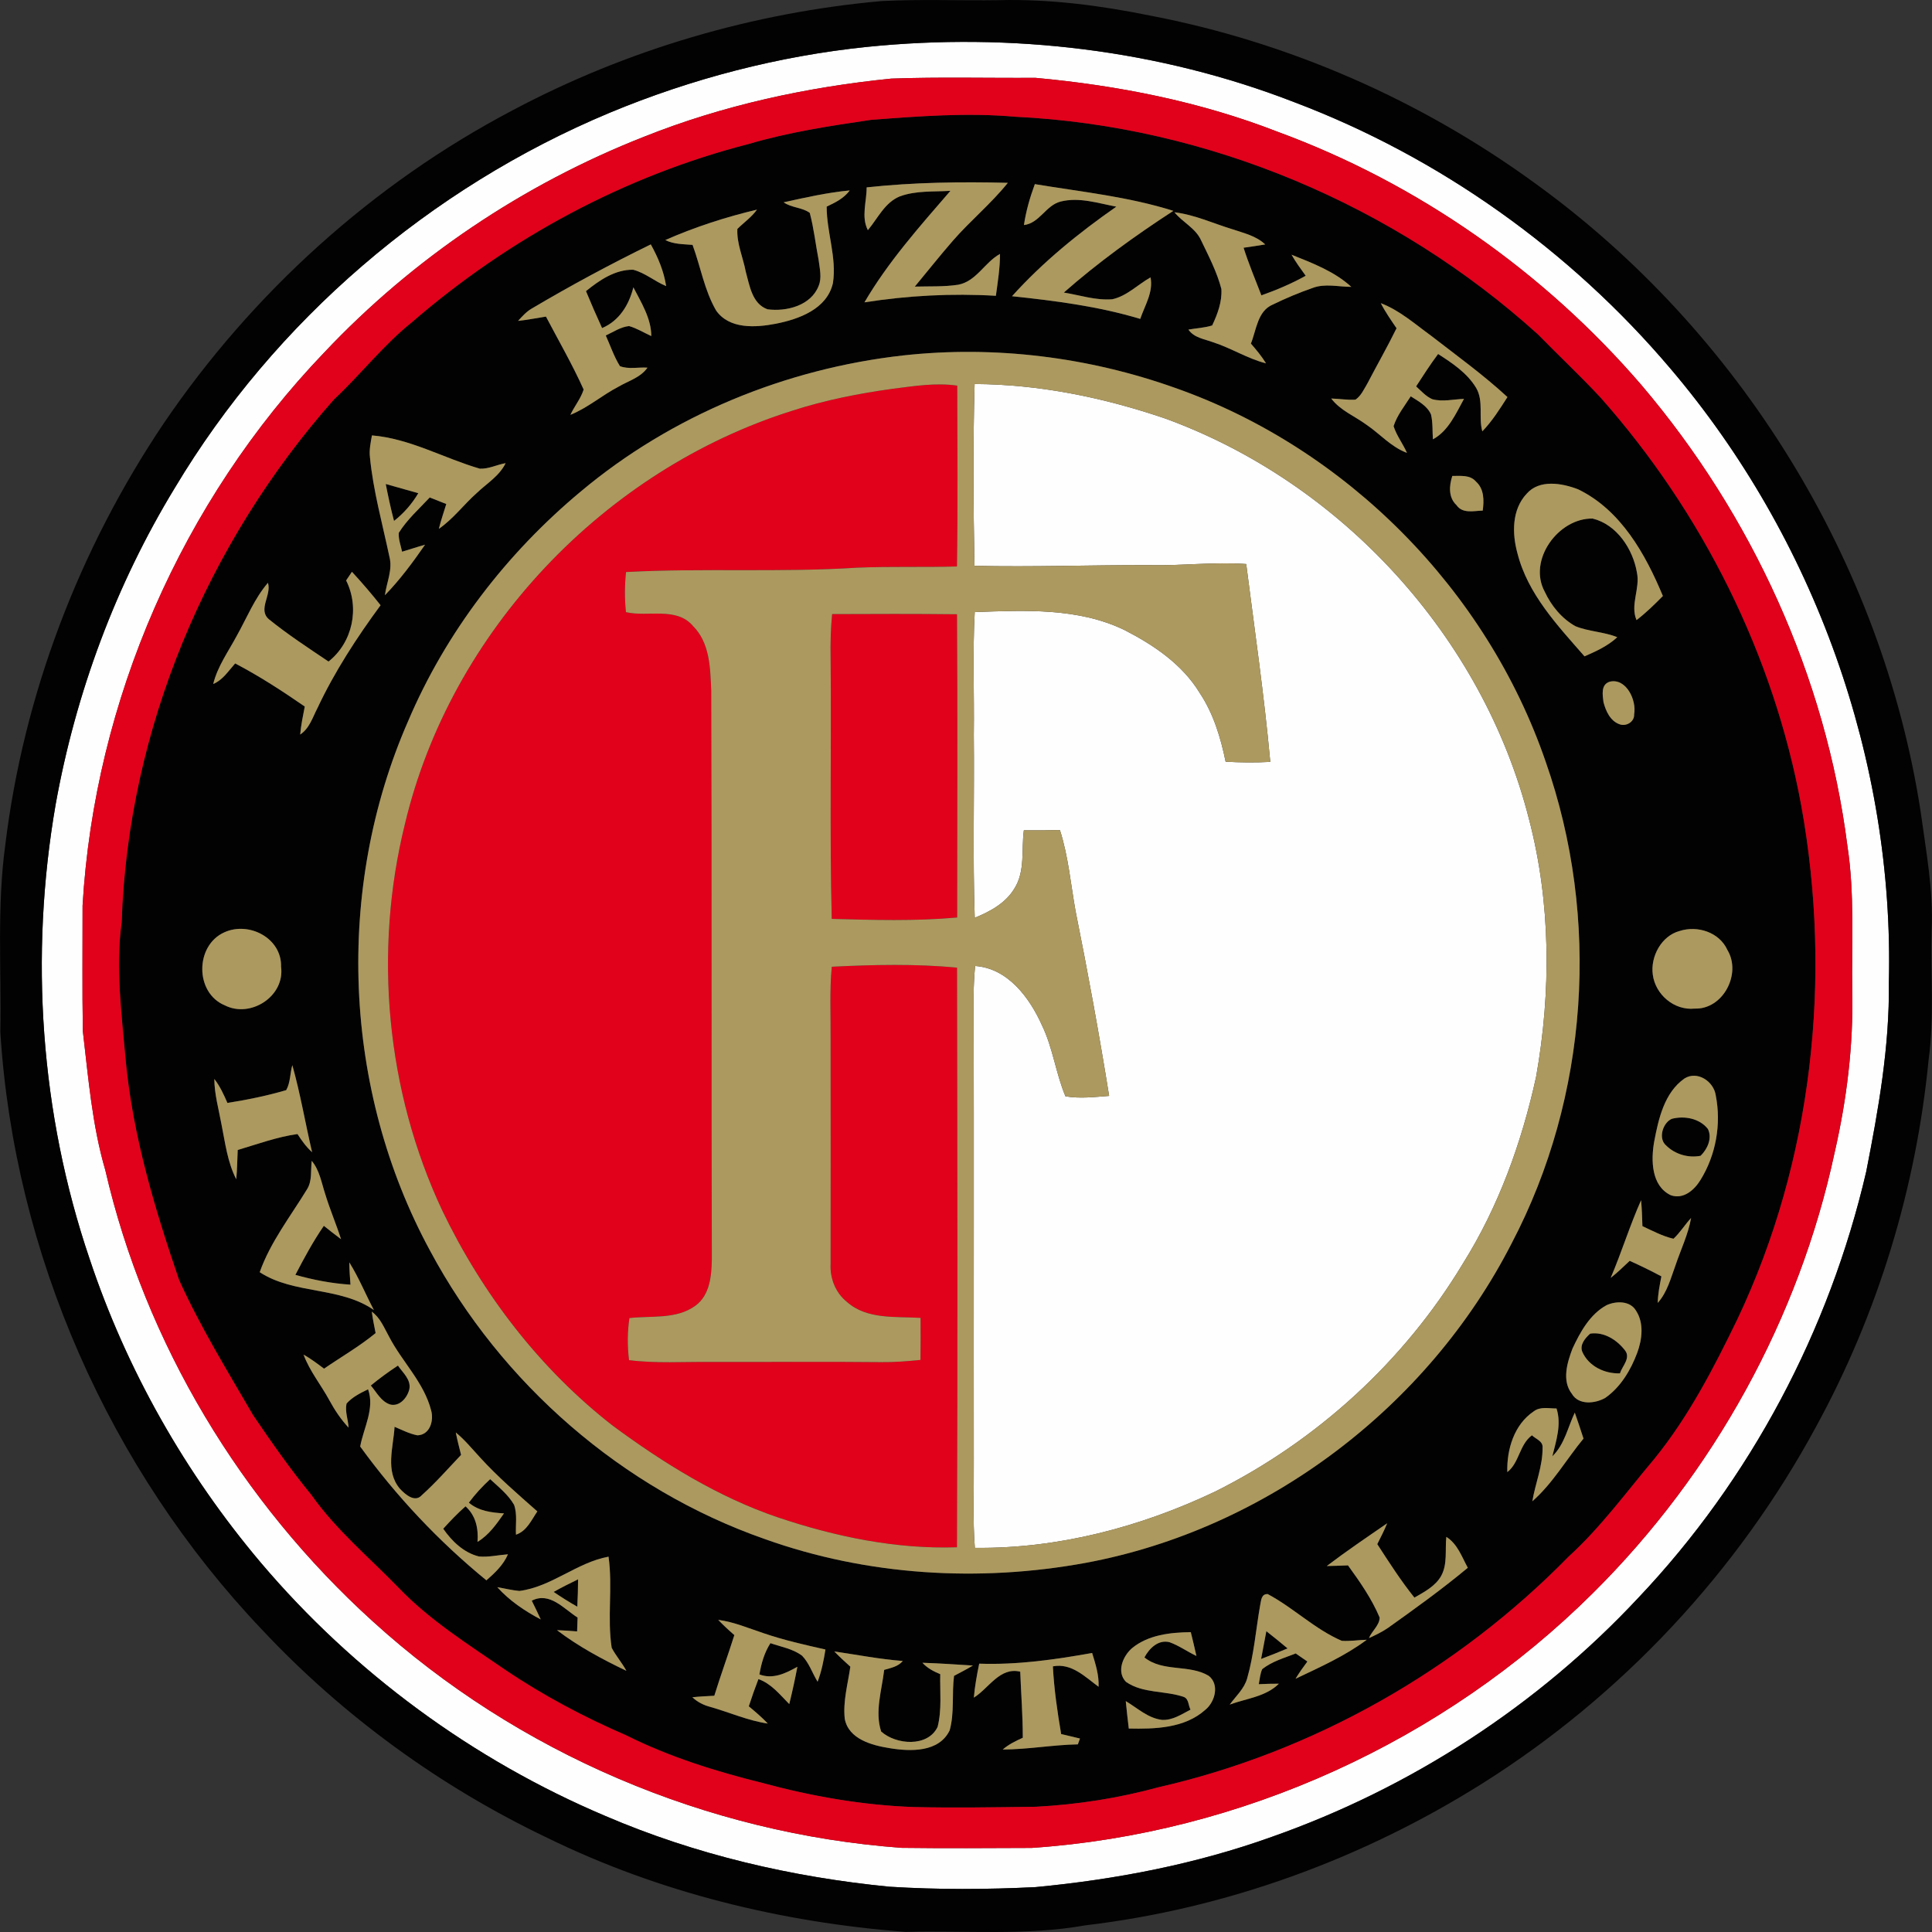 <?xml version="1.0" encoding="utf-8"?>
<!-- Generator: Adobe Illustrator 16.0.3, SVG Export Plug-In . SVG Version: 6.00 Build 0)  -->
<!DOCTYPE svg PUBLIC "-//W3C//DTD SVG 1.1//EN" "http://www.w3.org/Graphics/SVG/1.1/DTD/svg11.dtd">
<svg version="1.1" id="Layer_1" xmlns="http://www.w3.org/2000/svg" xmlns:xlink="http://www.w3.org/1999/xlink" x="0px" y="0px"
	 width="512px" height="512px" viewBox="0 0 512 512" enable-background="new 0 0 512 512" xml:space="preserve">
<rect x="0" y="0" width="512" height="512" fill="#333333" stroke="none"/>
<g>
	<g>
		<path fill="#FEFEFE" d="M229.768,12.426c38.214-3.891,77.388,0.733,113.264,14.667c38.484,14.57,73.078,39.217,99.664,70.599
			c38.139,44.874,59.359,103.877,57.871,162.805c0.205,16.876-2.77,33.526-6.002,50.015c-9.764,42.051-30.66,81.558-60.382,112.918
			c-26.629,28.537-60.296,50.393-97.099,63.346c-20.163,7.242-41.372,11.316-62.667,13.331c-12.889,0.636-25.833,0.701-38.721-0.107
			c-25.811-2.532-51.362-8.481-75.233-18.73c-35.121-14.85-66.665-38.031-91.322-67.117c-20.013-23.677-35.606-51.136-45.403-80.557
			c-13.083-38.527-15.928-80.341-8.998-120.376c5.324-29.582,15.938-58.227,31.586-83.919
			c26.489-44.325,67.635-79.521,115.236-99.416C183.287,20.843,206.338,14.839,229.768,12.426z M236.19,20.831
			c-22.373,2.253-44.573,7.048-65.491,15.4c-31.996,12.565-61.223,32.19-84.802,57.214c-37.654,39.303-60.824,92.206-64.014,146.553
			c0.021,11.089-0.119,22.189,0.075,33.29c1.465,12.35,2.446,24.862,5.96,36.846c10.593,45.888,36.059,88.025,70.911,119.579
			c38.311,34.83,88.488,56.222,140.108,59.983c11.488,0.151,22.977,0.065,34.454,0.022c55.533-3.762,109.298-28.311,148.752-67.539
			c31.942-31.694,54.606-72.7,64.046-116.723c3.211-14.021,5-28.408,4.677-42.806c-0.193-12.846,0.668-25.778-1.293-38.527
			c-5.722-44.864-25.304-87.637-54.53-122.025c-25.833-30.046-59.304-53.54-96.527-67.204
			c-20.509-7.985-42.289-12.264-64.144-14.268C261.645,20.713,248.907,20.368,236.19,20.831z"/>
	</g>
	<path fill="#FEFEFE" d="M258.283,101.765c17.221,0.086,34.292,3.61,50.554,9.161c46.717,17.038,84.091,57.839,96.354,106.108
		c5.82,22.243,5.906,45.769,1.897,68.325c-3.804,17.383-9.937,34.41-19.419,49.53c-15.551,25.843-38.732,46.987-65.707,60.426
		c-19.808,9.408-41.609,15.141-63.615,14.883c-0.582-7.5-0.216-15.023-0.281-22.534c-0.042-41.308,0.054-82.625-0.042-123.944
		c0.01-2.586,0.162-5.162,0.388-7.727c8.686,0.604,14.452,8.417,17.728,15.734c2.899,5.992,3.665,12.739,6.218,18.806
		c3.826,0.668,7.738,0.172,11.575-0.108c-2.641-16.413-5.637-32.772-8.913-49.066c-1.272-7.145-1.908-14.441-4.127-21.381
		c-3.19,0.076-6.38,0.108-9.56,0.076c-0.689,5.141,0.41,10.819-2.51,15.421c-2.328,3.879-6.445,6.1-10.507,7.749
		c-0.55-16.144-0.076-32.309-0.249-48.463c0.151-10.852-0.345-21.715,0.249-32.557c13.309-0.464,27.351-1.196,39.69,4.763
		c7.716,3.955,15.313,9.074,19.905,16.629c3.664,5.475,5.583,11.876,6.897,18.266c3.934,0.216,7.889,0.27,11.833,0.043
		c-1.605-17.534-4.149-34.97-6.38-52.429c-8.535-0.604-17.06,0.485-25.605,0.291c-15.465-0.054-30.94,0.539-46.405,0.183
		C257.938,133.891,257.83,117.812,258.283,101.765z"/>
</g>
<g>
	<g>
		<path fill="#030203" d="M233.755,0.27c10.335-0.517,20.691-0.075,31.037-0.226c13.428-0.345,26.823,1.412,39.949,4.074
			c36.717,7.026,71.785,22.405,101.992,44.4c54.207,39.152,92.001,100.321,102.239,166.437c1.422,10.464,3.427,20.928,2.942,31.533
			c-0.313,11.445,0.744,22.965-0.808,34.334c-3.298,33.947-13.417,67.226-29.776,97.164c-20.735,38.419-51.514,71.385-88.478,94.642
			c-31.781,20.001-67.916,33.203-105.257,37.611c-15.724,2.813-31.716,1.304-47.59,1.735c-32.815-2.511-65.394-10.432-95.03-24.959
			c-28.235-13.471-53.991-32.179-75.405-54.994C28.964,389.375,3.757,332.258,0.083,273.471c0.301-16.521-0.927-33.117,1.314-49.541
			c4.86-39.841,19.56-78.336,41.922-111.636C66.833,77.657,98.787,48.7,135.87,29.216C166.131,13.137,199.636,3.309,233.755,0.27z
			 M229.768,12.426c-23.429,2.414-46.48,8.417-68.207,17.458C113.96,49.778,72.814,84.975,46.325,129.299
			c-15.648,25.692-26.263,54.337-31.586,83.919c-6.93,40.036-4.084,81.85,8.998,120.376c9.796,29.42,25.39,56.88,45.403,80.557
			c24.657,29.086,56.201,52.267,91.322,67.117c23.871,10.249,49.422,16.198,75.233,18.73c12.889,0.809,25.832,0.744,38.721,0.107
			c21.294-2.015,42.503-6.089,62.667-13.331c36.803-12.954,70.47-34.809,97.099-63.346c29.722-31.36,50.618-70.868,60.382-112.918
			c3.233-16.489,6.208-33.139,6.002-50.015c1.488-58.928-19.732-117.931-57.871-162.805c-26.586-31.382-61.18-56.029-99.664-70.599
			C307.155,13.158,267.982,8.535,229.768,12.426z"/>
	</g>
	<g>
		<path fill="#030203" d="M230.802,31.77c12.728-0.98,25.542-1.961,38.301-0.829c50.985,2.446,100.666,23.482,138.471,57.666
			c5.496,5.615,11.24,11.003,16.596,16.747c26.974,30.423,45.855,68.13,53.194,108.167c8.244,45.597,3.017,93.963-16.876,135.981
			c-6.283,12.965-12.943,25.897-22.071,37.126c-7.393,8.783-14.182,18.126-22.707,25.886
			c-29.463,30.089-67.571,51.75-108.673,61.125c-10.615,2.899-21.532,4.602-32.524,5.173c-10.788,0.129-21.575,0.334-32.352,0.075
			c-13.611-0.485-27.082-2.856-40.208-6.412c-12.329-3.061-24.549-6.876-35.941-12.566c-11.251-4.871-22.135-10.625-32.287-17.501
			c-9.742-6.692-19.883-13.061-28.116-21.65c-7.824-8.072-16.575-15.335-23.095-24.582c-5.529-6.746-10.54-13.891-15.432-21.111
			c-6.844-11.779-14-23.408-19.625-35.844c-6.478-18.935-12.286-38.29-14.161-58.302c-1.066-12.146-2.694-24.398-1.056-36.577
			c1.682-50.898,22.61-100.536,56.298-138.524c7.069-6.585,12.996-14.323,20.551-20.369c25.67-22.243,56.395-38.84,89.35-47.299
			C209,35.035,219.917,33.365,230.802,31.77z M229.67,49.659c0.022,3.761-1.498,7.792,0.323,11.337
			c2.641-3.136,4.483-7.35,8.503-8.966c4.268-1.552,8.913-1.186,13.374-1.455c-8.125,9.408-16.477,18.773-22.782,29.55
			c11.509-1.81,23.192-2.425,34.831-1.735c0.496-3.686,1.099-7.361,1.089-11.089c-4.074,2.22-6.24,7.242-11.068,8.158
			c-3.815,0.582-7.673,0.388-11.51,0.496c3.352-4.03,6.606-8.146,10.044-12.102c4.645-5.345,10.173-9.871,14.613-15.399
			C254.608,48.14,242.096,48.312,229.67,49.659z M271.355,59.639c4.127-0.485,5.766-5.184,9.677-6.218
			c4.936-1.261,9.958,0.431,14.808,1.347c-9.958,6.94-19.506,14.688-27.642,23.73c11.444,1.207,22.922,2.683,33.979,6.013
			c1.207-3.567,3.502-7.081,2.727-11.003c-3.384,1.896-6.24,4.946-10.131,5.798c-4.354,0.356-8.588-1.089-12.846-1.778
			c9.085-7.986,18.892-15.066,29.022-21.651c-11.919-3.761-24.42-5.043-36.706-7.081C272.95,52.31,271.905,55.92,271.355,59.639z
			 M207.675,53.614c2.081,1.466,4.903,1.325,6.919,2.792c1.099,4.116,1.552,8.374,2.36,12.555c0.27,2.23,0.895,4.623,0,6.789
			c-2.015,5.227-8.502,6.887-13.546,6.218c-4.117-1.455-4.753-6.326-5.776-9.969c-0.701-3.771-2.436-7.468-2.22-11.326
			c1.725-1.725,3.772-3.115,5.194-5.119c-8.287,1.972-16.488,4.623-24.291,8.061c2.242,1.131,4.774,1.078,7.221,1.282
			c2.134,5.776,3.136,12.038,6.25,17.404c3.502,4.979,10.464,4.516,15.755,3.502c6.175-1.207,13.633-3.89,15.196-10.787
			c1.045-6.8-1.671-13.46-1.66-20.261c2.263-1.066,4.59-2.209,6.11-4.289C219.282,51.017,213.462,52.343,207.675,53.614z
			 M311.25,56.254c2.134,2.651,5.561,4.171,7.026,7.382c2.016,4.203,4.225,8.395,5.399,12.932c0.227,3.352-1.013,6.681-2.436,9.678
			c-2.048,0.646-4.203,0.722-6.293,1.099c1.498,2.188,4.246,2.5,6.552,3.362c4.795,1.541,9.106,4.333,14.01,5.582
			c-1.153-1.886-2.565-3.578-4.009-5.237c1.455-3.589,1.746-8.611,5.766-10.324c3.427-1.67,6.962-3.158,10.561-4.408
			c3.309-1.271,6.865-0.302,10.281-0.302c-4.429-4.073-10.303-6.304-15.831-8.514c1.11,1.951,2.436,3.761,3.75,5.572
			c-3.75,2.09-7.706,3.771-11.747,5.194c-1.616-4.192-3.351-8.341-4.72-12.619c1.907-0.281,3.825-0.539,5.733-0.873
			c-2.381-2.274-5.679-3.007-8.708-4.031C321.488,59.197,316.585,56.901,311.25,56.254z M140.913,81.774
			c-1.422,0.83-2.532,2.069-3.621,3.265c2.479-0.258,4.925-0.765,7.393-1.142c3.374,6.412,7.016,12.728,9.99,19.333
			c-0.765,2.425-2.446,4.408-3.513,6.703c4.602-1.854,8.363-5.172,12.728-7.447c2.64-1.552,5.862-2.425,7.694-5.054
			c-2.414-0.173-4.979,0.496-7.295-0.399c-1.574-2.543-2.533-5.41-3.751-8.126c2.005-0.926,3.923-2.263,6.165-2.5
			c2.08,0.593,3.934,1.757,5.895,2.651c0-4.667-2.672-8.88-4.742-12.911c-1.174,4.655-3.729,8.859-8.298,10.798
			c-1.487-3.244-2.91-6.509-4.268-9.796c3.567-2.888,7.716-5.744,12.501-5.669c3.179,0.819,5.722,3.093,8.74,4.333
			c-0.593-3.922-2.145-7.598-4.063-11.046C161.734,70.017,151.205,75.685,140.913,81.774z M365.932,80.351
			c1.196,2.339,2.705,4.483,4.17,6.639c-2.436,4.968-5.194,9.774-7.749,14.678c-0.894,1.498-1.649,3.233-3.136,4.246
			c-2.145,0.14-4.289-0.248-6.423-0.302c2.392,3.169,6.196,4.645,9.332,6.941c3.61,2.446,6.552,5.927,10.734,7.458
			c-1.067-2.415-2.737-4.537-3.545-7.07c0.938-2.92,2.92-5.345,4.548-7.91c2.015,1.293,4.343,2.489,5.367,4.795
			c0.517,2.155,0.355,4.397,0.507,6.596c4.073-2.167,6.099-6.822,8.233-10.712c-2.791,0.097-5.647,0.83-8.395,0.086
			c-1.702-0.744-2.942-2.188-4.289-3.395c1.886-2.899,3.75-5.819,5.83-8.589c3.783,2.436,7.727,5.054,10.087,8.999
			c2.048,3.513,0.572,7.727,1.628,11.499c2.619-2.705,4.634-5.917,6.66-9.085c-6.38-5.884-13.429-10.97-20.282-16.284
			C374.941,85.848,370.921,82.248,365.932,80.351z M239.413,94.189c-31.156,3.47-61.417,15.874-85.493,36.059
			c-19.667,16.38-35.736,37.277-45.769,60.878c-19.452,44.443-17.318,97.702,5.841,140.356
			c18.838,35.165,50.953,63.195,88.672,76.375c27.114,9.709,56.804,11.499,85.061,6.315c47.979-8.913,90.708-41.308,112.887-84.695
			c20.412-38.882,23.547-86.203,9.021-127.586c-15.615-45.521-52.785-83.121-98.198-99.093
			C288.479,94.62,263.661,91.527,239.413,94.189z M98.571,115.387c-0.345,1.908-0.765,3.858-0.528,5.809
			c0.873,8.912,3.298,17.544,5.141,26.273c0.948,3.481-0.733,6.854-1.175,10.27c3.977-4.084,7.393-8.708,10.637-13.385
			c-2.048,0.571-4.052,1.261-6.089,1.854c-0.345-1.649-1.002-3.298-0.873-5c2.209-3.535,5.378-6.348,8.202-9.376
			c1.454,0.582,2.92,1.153,4.386,1.735c-0.679,2.188-1.422,4.364-1.972,6.584c3.815-2.641,6.595-6.423,10.033-9.484
			c2.651-2.543,6.002-4.504,7.662-7.92c-2.295,0.388-4.494,1.573-6.843,1.454C117.592,121.422,108.637,116.217,98.571,115.387z
			 M384.878,126.131c-0.852,2.619-1.067,5.701,1.131,7.76c1.595,2.306,4.581,1.477,6.93,1.422c0.366-2.662,0.398-5.744-1.789-7.684
			C389.576,125.765,387.033,126.164,384.878,126.131z M404.567,130.862c-3.934,4.192-3.869,10.54-2.425,15.766
			c2.737,10.82,10.636,19.14,17.771,27.309c3.082-1.347,6.197-2.749,8.676-5.076c-3.567-1.444-7.533-1.466-11.089-2.91
			c-3.61-2.026-6.38-5.388-8.115-9.117c-4.58-8.396,3.621-19.593,12.685-19.41c6.401,1.563,10.68,8.094,11.736,14.312
			c0.895,4.235-1.843,8.503-0.108,12.598c2.5-1.929,4.774-4.138,6.983-6.391c-4.634-11.143-11.154-22.792-22.459-28.267
			C413.954,128.028,407.95,126.961,404.567,130.862z M91.728,153.828c3.653,7.263,1.735,16.423-4.667,21.489
			c-5.345-3.6-10.777-7.145-15.788-11.197c-3.028-2.575,0.765-6.412-0.269-9.667c-3.557,4.138-5.583,9.279-8.234,13.999
			c-2.23,4.192-5.119,8.126-6.261,12.803c2.554-1.056,4.041-3.47,5.809-5.442c6.412,3.352,12.501,7.317,18.45,11.423
			c-0.485,2.468-0.992,4.925-1.218,7.425c2.468-1.627,3.298-4.559,4.591-7.038c4.547-9.666,10.399-18.644,16.714-27.233
			c-2.414-3.06-4.958-6.002-7.587-8.858C92.751,152.297,92.245,153.063,91.728,153.828z M426.659,180.64
			c-2.468,0.711-1.961,3.492-1.714,5.453c0.615,2.328,1.778,4.957,4.225,5.83c1.757,0.689,4.009-0.614,3.891-2.619
			C433.761,185.587,430.992,179.681,426.659,180.64z M59.451,247.079c-7.78,3.481-7.834,16.036,0.108,19.334
			c6.854,3.502,15.993-2.404,14.926-10.228C74.69,248.598,65.971,244.104,59.451,247.079z M445.077,246.734
			c-4.807,1.304-7.716,6.779-7.07,11.542c0.679,5.302,5.68,9.559,11.079,9.009c7.565,0.28,12.491-9.257,8.697-15.529
			C455.648,247.036,449.829,245.182,445.077,246.734z M75.843,288.903c-5.098,1.488-10.324,2.565-15.572,3.384
			c-0.97-2.22-1.972-4.429-3.47-6.348c0.032,4.009,1.131,7.878,1.854,11.801c1.013,4.989,1.595,10.173,3.955,14.775
			c0.248-2.586,0.27-5.173,0.388-7.76c5.237-1.552,10.399-3.459,15.842-4.224c1.121,1.724,2.317,3.427,3.869,4.806
			c-1.799-7.673-3.104-15.475-5.237-23.062C76.845,284.453,76.985,286.899,75.843,288.903z M446.391,285.821
			c-5.324,3.74-6.864,10.669-8.007,16.693c-0.873,4.903-0.808,11.769,4.408,14.236c3.341,1.164,6.218-1.38,7.846-4.031
			c4.105-6.606,5.561-14.829,4.052-22.448C454.172,286.586,449.786,283.655,446.391,285.821z M82.611,307.634
			c-0.313,2.5,0.172,5.259-1.229,7.511c-4.386,7.199-9.71,13.978-12.555,21.996c9.084,5.938,21.273,3.761,30.261,10.033
			c-2.22-4.192-3.999-8.611-6.52-12.631c0.021,1.972,0.162,3.934,0.313,5.906c-4.958-0.313-9.839-1.261-14.603-2.597
			c2.317-4.451,4.699-8.87,7.544-12.997c1.509,1.185,3.007,2.403,4.559,3.545c-1.293-4.042-2.985-7.953-4.214-12.027
			C85.186,313.389,84.69,310.123,82.611,307.634z M426.853,338.649c1.778-1.379,3.384-2.975,5.033-4.515
			c2.845,1.271,5.647,2.651,8.406,4.117c-0.453,2.317-0.927,4.645-0.97,7.026c2.522-2.813,3.448-6.542,4.72-10
			c1.401-4.161,3.352-8.159,4.117-12.501c-1.638,1.768-2.899,3.858-4.667,5.507c-2.909-0.668-5.55-2.101-8.233-3.341
			c-0.076-2.295-0.141-4.591-0.356-6.864C431.907,324.791,429.752,331.871,426.853,338.649z M425.732,345.902
			c-4.397,2.414-6.961,7.102-9.009,11.499c-1.412,3.718-2.855,8.514-0.151,11.984c1.779,3.061,6.197,2.598,8.859,1.056
			c4.073-2.855,6.746-7.371,8.46-11.962c1.293-3.535,1.832-7.878-0.356-11.176C431.95,344.651,428.211,344.759,425.732,345.902z
			 M98.528,347.604c0.258,1.896,0.635,3.793,1.013,5.68c-4.278,3.524-9.106,6.293-13.665,9.43c-1.756-1.315-3.524-2.651-5.432-3.729
			c1.627,4.397,4.655,8.05,6.865,12.146c1.412,2.586,3.05,5.043,5.064,7.199c-0.107-2.112-0.991-4.257-0.539-6.358
			c1.531-1.756,3.665-2.791,5.712-3.793c1.811,5.13-1.175,10.163-2.091,15.164c9.57,13.19,20.832,25.153,33.451,35.466
			c2.252-1.983,4.504-4.084,5.701-6.897c-2.554,0.183-5.108,0.808-7.685,0.571c-4.008-0.991-7.177-4.03-9.461-7.35
			c1.875-2.069,3.804-4.095,5.905-5.938c2.737,2.446,3.449,5.895,3.18,9.418c3.017-1.8,5.043-4.72,7.015-7.543
			c-3.297-0.205-6.703-0.604-9.311-2.846c1.67-2.263,3.589-4.321,5.647-6.229c2.264,2.102,4.774,4.084,6.337,6.8
			c0.905,2.533,0.355,5.28,0.507,7.91c2.866-0.959,4.073-3.847,5.658-6.164c-5.206-4.613-10.507-9.15-15.185-14.301
			c-2.09-2.264-4.041-4.667-6.423-6.617c0.389,1.994,0.906,3.955,1.401,5.938c-3.427,3.61-6.725,7.382-10.442,10.713
			c-1.822,2.026-4.43-0.291-5.777-1.746c-3.955-4.678-1.725-10.981-1.412-16.413c1.983,0.84,3.923,1.843,6.057,2.263
			c3.341-0.119,4.397-3.901,3.632-6.628c-1.908-7.393-7.652-12.824-11.101-19.441C101.825,351.937,100.813,349.253,98.528,347.604z
			 M406.453,374.029c-5.184,3.47-7.177,10.098-6.994,16.089c3.201-2.479,3.158-7.252,6.52-9.752c0.981,0.97,2.975,1.552,2.813,3.254
			c0.075,4.893-1.919,9.473-2.706,14.236c5.41-4.741,9.01-11.1,13.558-16.618c-0.754-2.306-1.499-4.602-2.307-6.875
			c-1.875,3.922-2.694,8.417-5.949,11.563c1.013-4.149,2.468-8.395,1.11-12.663C410.473,373.275,408.198,372.682,406.453,374.029z
			 M351.61,415.013c1.864-0.021,3.739-0.108,5.625-0.172c3.158,4.364,6.294,8.836,8.385,13.815c0.01,2.026-2.069,3.589-2.834,5.453
			c1.735-0.787,3.448-1.606,5.022-2.684c7.199-5.119,14.376-10.292,21.177-15.95c-1.596-2.91-2.727-6.336-5.69-8.179
			c-0.366,3.405,0.355,7.112-1.326,10.259c-1.53,2.791-4.483,4.3-7.134,5.83c-3.599-4.494-6.714-9.354-9.839-14.171
			c0.917-1.821,1.854-3.642,2.619-5.528C362.235,407.394,356.815,411.058,351.61,415.013z M137.647,421.619
			c-1.982-0.172-3.901-0.679-5.852-0.991c3.223,3.578,7.274,6.305,11.51,8.535c-0.743-1.681-1.584-3.319-2.381-4.968
			c4.763-2.425,8.449,2.134,12.146,4.473c-0.043,1.218-0.086,2.446-0.129,3.675c-1.778-0.14-3.556-0.28-5.335-0.334
			c5.647,4.311,11.995,7.716,18.396,10.777c-1.154-2.134-2.781-3.966-3.901-6.11c-1.218-7.986,0.302-16.144-0.83-24.14
			C152.865,414.065,146.183,420.531,137.647,421.619z M333.946,425.456c-1.131,6.455-1.627,13.051-3.448,19.376
			c-0.776,2.727-2.985,4.667-4.602,6.897c4.386-1.627,9.591-2.08,13.018-5.529c-1.778-0.021-3.556,0.054-5.324,0.129
			c0.259-1.336,0.345-2.716,0.895-3.966c2.576-2.09,5.862-2.974,8.891-4.181c1.024,0.701,2.059,1.412,3.093,2.134
			c-1.099,1.477-2.177,2.985-3.136,4.57c6.456-3.072,13.126-6.035,18.881-10.335c-2.22,0.054-4.429,0.442-6.638,0.281
			c-7.146-3.082-12.792-8.751-19.614-12.383C334.194,422.385,334.237,424.185,333.946,425.456z M190.335,429.282
			c1.347,1.412,2.791,2.748,4.278,4.03c-1.703,5.389-3.642,10.69-5.313,16.079c-1.94,0.108-3.88,0.194-5.809,0.399
			c1.325,1.261,2.963,2.09,4.742,2.554c5.087,1.444,9.979,3.642,15.249,4.418c-1.574-1.649-3.298-3.125-5.043-4.57
			c0.787-2.425,1.638-4.838,2.554-7.22c3.449,1.239,5.68,4.116,8.169,6.627c0.808-3.276,1.53-6.574,2.155-9.882
			c-3.114,1.735-6.455,3.384-10.065,2.026c0.496-2.91,1.314-5.787,2.92-8.287c2.834,0.98,5.959,1.487,8.396,3.33
			c1.875,1.94,2.705,4.613,4.106,6.887c1.056-2.749,1.616-5.647,2.08-8.535c-5.496-1.24-11.003-2.479-16.337-4.3
			C198.429,431.523,194.527,429.831,190.335,429.282z M299.935,436.836c-2.392,2.124-4.095,6.24-1.541,8.87
			c4.504,3.146,10.399,2.263,15.411,4.031c1.25,0.56,1.11,2.263,1.692,3.341c-2.371,1.228-4.795,2.888-7.587,2.705
			c-3.708-0.453-6.499-3.146-9.57-4.968c0.227,2.425,0.518,4.838,0.798,7.263c6.962,0.151,14.829-0.054,20.303-4.979
			c2.565-2.08,3.805-6.735,0.862-8.999c-5.216-3.104-12.124-0.917-17.016-4.861c1.271-2.403,3.675-4.795,6.649-4.041
			c2.521,0.905,4.709,2.5,7.123,3.643c-0.452-2.112-0.98-4.203-1.487-6.304C310.151,432.612,304.267,433.237,299.935,436.836z
			 M221.103,437.655c1.358,1.401,2.802,2.716,4.246,4.03c-0.646,4.57-1.994,9.182-1.477,13.827c1.014,5.378,7.189,7.016,11.844,7.76
			c5.496,0.916,13.126,1.185,15.96-4.721c1.293-4.677,0.539-9.645,1.153-14.43c1.681-0.884,3.373-1.768,5.011-2.737
			c-4.461-0.281-8.923-0.593-13.385-0.733c1.272,1.412,2.975,2.295,4.72,3.018c-0.107,4.645,0.463,9.44-0.701,13.977
			c-2.608,5.453-11.046,4.753-14.958,1.218c-1.735-5.259,0.183-10.981,0.798-16.327c1.767-0.528,3.696-0.862,4.936-2.36
			C233.151,439.713,227.148,438.528,221.103,437.655z M259.5,440.889c-0.614,2.974-1.153,5.959-1.422,8.999
			c3.977-2.458,6.875-8.19,12.296-6.876c0.226,5.841,0.679,11.671,0.679,17.512c-1.875,0.841-3.75,1.757-5.313,3.115
			c6.66-0.021,13.245-1.239,19.905-1.369c0.14-0.377,0.42-1.153,0.561-1.542c-1.671-0.376-3.341-0.775-4.99-1.185
			c-1.002-5.938-1.886-11.919-2.188-17.943c4.936-0.938,8.492,2.759,12.103,5.41c0.151-3.082-0.808-6.045-1.703-8.956
			C279.556,439.821,269.566,441.244,259.5,440.889z"/>
	</g>
	<path fill="#030203" d="M102.224,128.265c2.877,0.83,5.755,1.627,8.632,2.436c-1.67,2.824-3.847,5.324-6.434,7.35
		C103.561,134.817,102.871,131.541,102.224,128.265z"/>
	<path fill="#030203" d="M443.072,296.49c3.319-0.852,7.339-0.118,9.537,2.694c1.218,2.425-0.129,5.356-1.929,7.113
		c-3.233,0.646-6.768-0.388-9.118-2.716C439.311,301.717,440.701,297.471,443.072,296.49z"/>
	<path fill="#030203" d="M421.421,353.424c3.643-0.549,7.091,1.66,9.225,4.44c1.584,2.026-0.732,4.149-1.347,6.089
		c-4.073,0.14-8.298-1.896-9.979-5.723C418.577,356.355,420.117,354.577,421.421,353.424z"/>
	<path fill="#030203" d="M98.269,367.175c2.295-1.886,4.699-3.643,7.188-5.281c1.283,1.875,3.524,3.718,3.028,6.24
		c-0.506,2.198-2.532,4.688-5.043,4.084C101.017,371.475,99.811,368.975,98.269,367.175z"/>
	<path fill="#030203" d="M146.722,421.878c2.112-1.196,4.289-2.285,6.477-3.341c-0.011,2.415-0.076,4.828-0.205,7.253
		C150.849,424.583,148.758,423.257,146.722,421.878z"/>
	<path fill="#030203" d="M334.205,439.638c0.453-2.457,0.916-4.903,1.391-7.35c1.896,1.487,3.782,2.996,5.625,4.559
		C338.893,437.817,336.565,438.765,334.205,439.638z"/>
</g>
<g>
	<g>
		<path fill="#E1011A" d="M236.19,20.831c12.716-0.463,25.455-0.118,38.182-0.205c21.855,2.004,43.635,6.283,64.144,14.268
			c37.223,13.665,70.695,37.158,96.527,67.204c29.227,34.389,48.808,77.162,54.53,122.025c1.961,12.749,1.1,25.681,1.293,38.527
			c0.324,14.397-1.465,28.785-4.677,42.806c-9.44,44.022-32.104,85.028-64.046,116.723c-39.454,39.228-93.219,63.777-148.752,67.539
			c-11.477,0.043-22.965,0.129-34.454-0.022c-51.621-3.761-101.797-25.153-140.108-59.983
			c-34.852-31.554-60.318-73.691-70.911-119.579c-3.514-11.984-4.495-24.496-5.96-36.846c-0.194-11.101-0.054-22.2-0.075-33.29
			c3.19-54.348,26.36-107.25,64.014-146.553c23.58-25.024,52.806-44.648,84.802-57.214C191.618,27.879,213.818,23.084,236.19,20.831
			z M230.802,31.77c-10.884,1.595-21.801,3.265-32.362,6.38c-32.956,8.459-63.68,25.056-89.35,47.299
			c-7.555,6.046-13.482,13.784-20.551,20.369C54.85,143.805,33.921,193.443,32.24,244.341c-1.638,12.178-0.01,24.431,1.056,36.577
			c1.875,20.013,7.684,39.368,14.161,58.302c5.625,12.436,12.781,24.064,19.625,35.844c4.893,7.22,9.903,14.365,15.432,21.111
			c6.52,9.247,15.271,16.51,23.095,24.582c8.233,8.589,18.374,14.958,28.116,21.65c10.152,6.876,21.036,12.63,32.287,17.501
			c11.392,5.69,23.612,9.505,35.941,12.566c13.126,3.556,26.597,5.927,40.208,6.412c10.777,0.259,21.564,0.054,32.352-0.075
			c10.992-0.572,21.909-2.274,32.524-5.173c41.102-9.375,79.209-31.037,108.673-61.125c8.524-7.759,15.313-17.103,22.707-25.886
			c9.128-11.229,15.788-24.162,22.071-37.126c19.894-42.018,25.121-90.384,16.876-135.981
			c-7.339-40.036-26.22-77.744-53.194-108.167c-5.356-5.744-11.101-11.132-16.596-16.747
			c-37.805-34.184-87.486-55.22-138.471-57.666C256.343,29.809,243.529,30.789,230.802,31.77z"/>
	</g>
	<path fill="#E1011A" d="M236.621,103.025c5.647-0.71,11.359-1.66,17.06-0.83c0.021,15.972,0.172,31.953-0.075,47.924
		c-8.848,0.259-17.696-0.054-26.533,0.323c-20.368,1.304-40.812,0.054-61.169,1.153c-0.367,3.524-0.388,7.091-0.021,10.626
		c5.863,1.379,13.417-1.53,17.814,3.718c4.429,4.451,4.526,11.089,4.785,16.952c0.183,50.295,0.011,100.601,0.162,150.907
		c-0.075,4.332-0.528,9.44-4.343,12.221c-5,3.675-11.66,2.619-17.491,3.276c-0.561,3.697-0.571,7.447-0.108,11.154
		c7.156,0.905,14.376,0.409,21.575,0.474c15.087,0.043,30.175-0.108,45.262,0.054c3.471,0.042,6.94-0.237,10.4-0.582
		c0.043-3.718,0.054-7.437,0.021-11.144c-6.574-0.41-14.214,0.496-19.517-4.235c-3.028-2.415-4.537-6.283-4.322-10.109
		c0.033-19.775,0.011-39.55,0-59.326c0.054-6.466-0.302-12.943,0.313-19.388c11.036-0.549,22.179-0.808,33.193,0.237
		c0.086,51.201,0.183,102.412-0.021,153.612c-16.155,0.539-32.201-2.791-47.451-7.921c-15.885-5.388-30.25-14.344-43.689-24.236
		c-19.376-15.066-34.647-35.003-45.251-57.063c-14.883-31.694-18.299-68.551-9.893-102.509
		c12.135-51.006,52.774-93.769,102.67-109.481C218.657,106.032,227.612,104.265,236.621,103.025z"/>
	<path fill="#E1011A" d="M220.521,162.74c11.036-0.043,22.071-0.086,33.095,0.043c0.173,26.791,0.065,53.582,0.043,80.362
		c-11.035,1.002-22.168,0.668-33.236,0.367c-0.582-23.063-0.064-46.157-0.302-69.23C220.047,170.435,220.155,166.577,220.521,162.74
		z"/>
</g>
<g>
	<path fill="#AC995F" d="M229.67,49.659c12.426-1.347,24.938-1.52,37.417-1.207c-4.44,5.528-9.969,10.054-14.613,15.399
		c-3.438,3.956-6.692,8.072-10.044,12.102c3.836-0.107,7.695,0.086,11.51-0.496c4.828-0.916,6.994-5.938,11.068-8.158
		c0.01,3.729-0.593,7.404-1.089,11.089c-11.639-0.69-23.321-0.075-34.831,1.735c6.305-10.777,14.657-20.142,22.782-29.55
		c-4.461,0.27-9.106-0.097-13.374,1.455c-4.02,1.616-5.862,5.83-8.503,8.966C228.172,57.451,229.692,53.42,229.67,49.659z"/>
	<path fill="#AC995F" d="M271.355,59.639c0.55-3.718,1.595-7.329,2.888-10.842c12.286,2.037,24.787,3.319,36.706,7.081
		c-10.13,6.585-19.937,13.665-29.022,21.651c4.257,0.689,8.492,2.134,12.846,1.778c3.891-0.852,6.747-3.901,10.131-5.798
		c0.775,3.922-1.52,7.436-2.727,11.003c-11.057-3.33-22.535-4.806-33.979-6.013c8.136-9.042,17.684-16.791,27.642-23.73
		c-4.85-0.916-9.872-2.608-14.808-1.347C277.121,54.455,275.482,59.153,271.355,59.639z"/>
	<path fill="#AC995F" d="M207.675,53.614c5.788-1.271,11.607-2.597,17.513-3.147c-1.52,2.08-3.847,3.223-6.11,4.289
		c-0.011,6.8,2.705,13.46,1.66,20.261c-1.563,6.897-9.021,9.58-15.196,10.787c-5.292,1.013-12.253,1.477-15.755-3.502
		c-3.115-5.367-4.117-11.628-6.25-17.404c-2.446-0.205-4.979-0.151-7.221-1.282c7.803-3.438,16.004-6.089,24.291-8.061
		c-1.422,2.004-3.47,3.395-5.194,5.119c-0.216,3.858,1.519,7.554,2.22,11.326c1.023,3.643,1.66,8.514,5.776,9.969
		c5.043,0.668,11.531-0.991,13.546-6.218c0.895-2.166,0.27-4.559,0-6.789c-0.808-4.181-1.261-8.438-2.36-12.555
		C212.578,54.939,209.755,55.08,207.675,53.614z"/>
	<path fill="#AC995F" d="M311.25,56.254c5.334,0.647,10.238,2.942,15.335,4.494c3.028,1.024,6.326,1.756,8.708,4.031
		c-1.908,0.334-3.826,0.592-5.733,0.873c1.369,4.278,3.104,8.427,4.72,12.619c4.042-1.423,7.997-3.104,11.747-5.194
		c-1.314-1.811-2.64-3.621-3.75-5.572c5.528,2.209,11.402,4.44,15.831,8.514c-3.416,0-6.972-0.97-10.281,0.302
		c-3.599,1.25-7.134,2.738-10.561,4.408c-4.02,1.713-4.311,6.735-5.766,10.324c1.444,1.66,2.856,3.352,4.009,5.237
		c-4.904-1.25-9.214-4.041-14.01-5.582c-2.307-0.862-5.054-1.175-6.552-3.362c2.09-0.377,4.246-0.453,6.293-1.099
		c1.423-2.997,2.662-6.326,2.436-9.678c-1.175-4.537-3.384-8.729-5.399-12.932C316.812,60.425,313.384,58.906,311.25,56.254z"/>
	<path fill="#AC995F" d="M140.913,81.774c10.292-6.089,20.821-11.757,31.555-17.006c1.918,3.449,3.47,7.124,4.063,11.046
		c-3.018-1.239-5.561-3.513-8.74-4.333c-4.786-0.075-8.934,2.781-12.501,5.669c1.358,3.287,2.781,6.552,4.268,9.796
		c4.569-1.939,7.124-6.143,8.298-10.798c2.07,4.031,4.742,8.244,4.742,12.911c-1.961-0.895-3.815-2.059-5.895-2.651
		c-2.242,0.237-4.16,1.574-6.165,2.5c1.218,2.716,2.177,5.583,3.751,8.126c2.317,0.895,4.881,0.226,7.295,0.399
		c-1.832,2.629-5.054,3.502-7.694,5.054c-4.365,2.274-8.126,5.593-12.728,7.447c1.067-2.295,2.748-4.278,3.513-6.703
		c-2.974-6.606-6.617-12.921-9.99-19.333c-2.468,0.377-4.914,0.884-7.393,1.142C138.38,83.843,139.49,82.604,140.913,81.774z"/>
	<path fill="#AC995F" d="M365.932,80.351c4.989,1.897,9.009,5.497,13.277,8.589c6.854,5.313,13.902,10.399,20.282,16.284
		c-2.026,3.168-4.042,6.38-6.66,9.085c-1.056-3.772,0.42-7.986-1.628-11.499c-2.36-3.945-6.304-6.563-10.087-8.999
		c-2.08,2.77-3.944,5.69-5.83,8.589c1.347,1.207,2.587,2.651,4.289,3.395c2.748,0.744,5.604,0.011,8.395-0.086
		c-2.134,3.89-4.16,8.545-8.233,10.712c-0.151-2.199,0.01-4.44-0.507-6.596c-1.023-2.306-3.352-3.502-5.367-4.795
		c-1.627,2.565-3.61,4.99-4.548,7.91c0.809,2.533,2.479,4.655,3.545,7.07c-4.182-1.53-7.124-5.011-10.734-7.458
		c-3.136-2.296-6.94-3.772-9.332-6.941c2.134,0.054,4.278,0.442,6.423,0.302c1.487-1.013,2.242-2.749,3.136-4.246
		c2.554-4.904,5.313-9.71,7.749-14.678C368.637,84.834,367.128,82.69,365.932,80.351z"/>
	<g>
		<path fill="#AC995F" d="M239.413,94.189c24.248-2.662,49.066,0.431,72.021,8.61c45.414,15.972,82.583,53.571,98.198,99.093
			c14.527,41.383,11.391,88.704-9.021,127.586c-22.178,43.387-64.908,75.782-112.887,84.695
			c-28.256,5.184-57.947,3.395-85.061-6.315c-37.719-13.181-69.834-41.211-88.672-76.375
			c-23.159-42.654-25.292-95.913-5.841-140.356c10.033-23.601,26.102-44.498,45.769-60.878
			C177.996,110.063,208.257,97.659,239.413,94.189z M236.621,103.025c-9.009,1.239-17.964,3.007-26.629,5.809
			c-49.896,15.712-90.536,58.475-102.67,109.481c-8.406,33.958-4.99,70.814,9.893,102.509
			c10.604,22.061,25.875,41.998,45.251,57.063c13.439,9.893,27.804,18.848,43.689,24.236c15.25,5.13,31.296,8.46,47.451,7.921
			c0.205-51.201,0.108-102.412,0.021-153.612c-11.014-1.045-22.157-0.787-33.193-0.237c-0.614,6.445-0.258,12.921-0.313,19.388
			c0.011,19.775,0.033,39.551,0,59.326c-0.215,3.826,1.293,7.695,4.322,10.109c5.302,4.73,12.942,3.825,19.517,4.235
			c0.033,3.707,0.021,7.425-0.021,11.144c-3.459,0.345-6.929,0.625-10.4,0.582c-15.087-0.162-30.175-0.011-45.262-0.054
			c-7.199-0.065-14.419,0.431-21.575-0.474c-0.463-3.708-0.453-7.458,0.108-11.154c5.831-0.657,12.49,0.399,17.491-3.276
			c3.815-2.781,4.268-7.889,4.343-12.221c-0.15-50.307,0.021-100.612-0.162-150.907c-0.258-5.863-0.355-12.501-4.785-16.952
			c-4.397-5.248-11.951-2.338-17.814-3.718c-0.367-3.535-0.345-7.102,0.021-10.626c20.357-1.099,40.801,0.151,61.169-1.153
			c8.837-0.377,17.685-0.064,26.533-0.323c0.248-15.971,0.097-31.953,0.075-47.924C247.98,101.366,242.269,102.315,236.621,103.025z
			 M258.283,101.765c-0.453,16.047-0.345,32.126-0.032,48.183c15.464,0.355,30.94-0.237,46.405-0.183
			c8.546,0.194,17.07-0.895,25.605-0.291c2.23,17.458,4.774,34.895,6.38,52.429c-3.944,0.227-7.899,0.173-11.833-0.043
			c-1.314-6.39-3.233-12.792-6.897-18.266c-4.591-7.555-12.188-12.674-19.905-16.629c-12.339-5.959-26.382-5.227-39.69-4.763
			c-0.593,10.841-0.098,21.705-0.249,32.557c0.173,16.154-0.301,32.32,0.249,48.463c4.063-1.649,8.179-3.87,10.507-7.749
			c2.92-4.602,1.821-10.281,2.51-15.421c3.18,0.032,6.37,0,9.56-0.076c2.22,6.94,2.855,14.236,4.127,21.381
			c3.276,16.294,6.272,32.654,8.913,49.066c-3.837,0.28-7.749,0.776-11.575,0.108c-2.554-6.067-3.319-12.813-6.218-18.806
			c-3.275-7.317-9.042-15.13-17.728-15.734c-0.226,2.565-0.377,5.141-0.388,7.727c0.097,41.318,0,82.636,0.042,123.944
			c0.065,7.511-0.301,15.034,0.281,22.534c22.006,0.258,43.807-5.475,63.615-14.883c26.975-13.439,50.155-34.583,65.707-60.426
			c9.483-15.12,15.615-32.146,19.419-49.53c4.009-22.556,3.923-46.082-1.897-68.325c-12.264-48.269-49.637-89.07-96.354-106.108
			C292.574,105.375,275.504,101.851,258.283,101.765z M220.521,162.74c-0.366,3.837-0.474,7.695-0.399,11.542
			c0.237,23.073-0.28,46.167,0.302,69.23c11.068,0.301,22.201,0.635,33.236-0.367c0.021-26.78,0.129-53.571-0.043-80.362
			C242.592,162.654,231.557,162.697,220.521,162.74z"/>
	</g>
	<g>
		<path fill="#AC995F" d="M98.571,115.387c10.066,0.83,19.021,6.035,28.58,8.815c2.35,0.119,4.548-1.066,6.843-1.454
			c-1.66,3.416-5.011,5.377-7.662,7.92c-3.438,3.061-6.218,6.843-10.033,9.484c0.55-2.22,1.293-4.397,1.972-6.584
			c-1.465-0.582-2.932-1.153-4.386-1.735c-2.824,3.028-5.992,5.841-8.202,9.376c-0.129,1.703,0.528,3.352,0.873,5
			c2.037-0.593,4.041-1.283,6.089-1.854c-3.244,4.677-6.66,9.3-10.637,13.385c0.442-3.416,2.123-6.789,1.175-10.27
			c-1.843-8.729-4.268-17.362-5.141-26.273C97.806,119.245,98.226,117.294,98.571,115.387z M102.224,128.265
			c0.647,3.276,1.336,6.552,2.199,9.786c2.586-2.026,4.763-4.526,6.434-7.35C107.979,129.892,105.102,129.095,102.224,128.265z"/>
	</g>
	<path fill="#AC995F" d="M384.878,126.131c2.155,0.033,4.698-0.366,6.271,1.498c2.188,1.94,2.155,5.022,1.789,7.684
		c-2.349,0.054-5.334,0.884-6.93-1.422C383.811,131.832,384.026,128.75,384.878,126.131z"/>
	<path fill="#AC995F" d="M404.567,130.862c3.383-3.901,9.387-2.834,13.654-1.186c11.305,5.475,17.825,17.124,22.459,28.267
		c-2.209,2.253-4.483,4.462-6.983,6.391c-1.735-4.095,1.002-8.363,0.108-12.598c-1.056-6.218-5.335-12.749-11.736-14.312
		c-9.063-0.183-17.265,11.014-12.685,19.41c1.735,3.729,4.505,7.091,8.115,9.117c3.556,1.444,7.522,1.466,11.089,2.91
		c-2.479,2.327-5.594,3.729-8.676,5.076c-7.134-8.169-15.033-16.489-17.771-27.309C400.698,141.402,400.633,135.054,404.567,130.862
		z"/>
	<path fill="#AC995F" d="M91.728,153.828c0.517-0.765,1.023-1.53,1.541-2.295c2.629,2.855,5.173,5.798,7.587,8.858
		c-6.315,8.589-12.167,17.567-16.714,27.233c-1.293,2.479-2.124,5.41-4.591,7.038c0.226-2.5,0.733-4.957,1.218-7.425
		c-5.949-4.106-12.038-8.072-18.45-11.423c-1.768,1.972-3.254,4.386-5.809,5.442c1.143-4.677,4.031-8.611,6.261-12.803
		c2.651-4.72,4.677-9.86,8.234-13.999c1.034,3.254-2.759,7.091,0.269,9.667c5.011,4.052,10.443,7.598,15.788,11.197
		C93.463,170.251,95.381,161.091,91.728,153.828z"/>
	<path fill="#AC995F" d="M426.659,180.64c4.333-0.959,7.102,4.947,6.401,8.665c0.119,2.004-2.134,3.308-3.891,2.619
		c-2.446-0.873-3.61-3.502-4.225-5.83C424.698,184.132,424.191,181.352,426.659,180.64z"/>
	<path fill="#AC995F" d="M59.451,247.079c6.52-2.974,15.239,1.52,15.034,9.106c1.067,7.824-8.072,13.73-14.926,10.228
		C51.617,263.115,51.671,250.56,59.451,247.079z"/>
	<path fill="#AC995F" d="M445.077,246.734c4.752-1.552,10.572,0.302,12.706,5.022c3.794,6.271-1.132,15.809-8.697,15.529
		c-5.399,0.55-10.4-3.707-11.079-9.009C437.36,253.513,440.27,248.038,445.077,246.734z"/>
	<path fill="#AC995F" d="M75.843,288.903c1.142-2.004,1.002-4.451,1.627-6.627c2.134,7.587,3.438,15.389,5.237,23.062
		c-1.552-1.379-2.748-3.082-3.869-4.806c-5.442,0.765-10.604,2.672-15.842,4.224c-0.119,2.587-0.14,5.173-0.388,7.76
		c-2.36-4.602-2.942-9.786-3.955-14.775c-0.723-3.923-1.822-7.792-1.854-11.801c1.498,1.918,2.5,4.127,3.47,6.348
		C65.519,291.469,70.745,290.391,75.843,288.903z"/>
	<g>
		<path fill="#AC995F" d="M446.391,285.821c3.395-2.166,7.781,0.765,8.298,4.451c1.509,7.62,0.054,15.842-4.052,22.448
			c-1.628,2.651-4.505,5.194-7.846,4.031c-5.216-2.468-5.281-9.333-4.408-14.236C439.527,296.49,441.067,289.561,446.391,285.821z
			 M443.072,296.49c-2.371,0.981-3.761,5.227-1.509,7.091c2.35,2.328,5.885,3.362,9.118,2.716c1.8-1.757,3.147-4.688,1.929-7.113
			C450.411,296.372,446.391,295.639,443.072,296.49z"/>
	</g>
	<path fill="#AC995F" d="M82.611,307.634c2.08,2.489,2.575,5.755,3.556,8.74c1.229,4.074,2.92,7.985,4.214,12.027
		c-1.552-1.142-3.05-2.36-4.559-3.545c-2.845,4.127-5.227,8.546-7.544,12.997c4.764,1.336,9.645,2.285,14.603,2.597
		c-0.151-1.972-0.291-3.934-0.313-5.906c2.521,4.02,4.3,8.438,6.52,12.631c-8.988-6.272-21.177-4.096-30.261-10.033
		c2.845-8.018,8.169-14.797,12.555-21.996C82.783,312.893,82.298,310.134,82.611,307.634z"/>
	<path fill="#AC995F" d="M426.853,338.649c2.899-6.778,5.054-13.858,8.05-20.572c0.215,2.273,0.28,4.569,0.356,6.864
		c2.683,1.24,5.324,2.672,8.233,3.341c1.768-1.648,3.028-3.739,4.667-5.507c-0.765,4.343-2.716,8.341-4.117,12.501
		c-1.272,3.459-2.198,7.188-4.72,10c0.043-2.382,0.518-4.709,0.97-7.026c-2.759-1.466-5.561-2.845-8.406-4.117
		C430.237,335.674,428.631,337.27,426.853,338.649z"/>
	<g>
		<path fill="#AC995F" d="M425.732,345.902c2.479-1.143,6.218-1.25,7.803,1.401c2.188,3.298,1.649,7.641,0.356,11.176
			c-1.714,4.591-4.387,9.106-8.46,11.962c-2.662,1.542-7.08,2.004-8.859-1.056c-2.705-3.47-1.261-8.266,0.151-11.984
			C418.771,353.003,421.335,348.316,425.732,345.902z M421.421,353.424c-1.304,1.153-2.845,2.932-2.101,4.807
			c1.681,3.826,5.906,5.862,9.979,5.723c0.615-1.94,2.932-4.063,1.347-6.089C428.513,355.083,425.064,352.875,421.421,353.424z"/>
	</g>
	<g>
		<path fill="#AC995F" d="M98.528,347.604c2.284,1.649,3.297,4.333,4.623,6.703c3.449,6.617,9.193,12.048,11.101,19.441
			c0.765,2.727-0.291,6.509-3.632,6.628c-2.134-0.42-4.073-1.423-6.057-2.263c-0.313,5.432-2.543,11.735,1.412,16.413
			c1.347,1.455,3.955,3.772,5.777,1.746c3.717-3.331,7.015-7.103,10.442-10.713c-0.496-1.982-1.013-3.944-1.401-5.938
			c2.382,1.951,4.333,4.354,6.423,6.617c4.678,5.151,9.979,9.688,15.185,14.301c-1.584,2.317-2.792,5.205-5.658,6.164
			c-0.151-2.629,0.398-5.377-0.507-7.91c-1.563-2.716-4.073-4.699-6.337-6.8c-2.058,1.908-3.977,3.966-5.647,6.229
			c2.608,2.242,6.014,2.641,9.311,2.846c-1.972,2.823-3.998,5.744-7.015,7.543c0.27-3.524-0.442-6.972-3.18-9.418
			c-2.102,1.843-4.031,3.869-5.905,5.938c2.285,3.319,5.453,6.358,9.461,7.35c2.576,0.237,5.13-0.388,7.685-0.571
			c-1.197,2.813-3.449,4.914-5.701,6.897c-12.62-10.313-23.881-22.275-33.451-35.466c0.916-5.001,3.901-10.033,2.091-15.164
			c-2.047,1.002-4.181,2.037-5.712,3.793c-0.453,2.102,0.431,4.246,0.539,6.358c-2.015-2.155-3.653-4.612-5.064-7.199
			c-2.21-4.095-5.238-7.749-6.865-12.146c1.908,1.078,3.675,2.414,5.432,3.729c4.559-3.136,9.387-5.906,13.665-9.43
			C99.164,351.398,98.787,349.501,98.528,347.604z M98.269,367.175c1.542,1.8,2.748,4.3,5.173,5.043
			c2.511,0.604,4.538-1.886,5.043-4.084c0.496-2.521-1.746-4.364-3.028-6.24C102.968,363.533,100.564,365.29,98.269,367.175z"/>
	</g>
	<path fill="#AC995F" d="M406.453,374.029c1.746-1.347,4.02-0.754,6.046-0.765c1.357,4.268-0.097,8.514-1.11,12.663
		c3.254-3.146,4.074-7.641,5.949-11.563c0.808,2.274,1.552,4.569,2.307,6.875c-4.548,5.518-8.147,11.876-13.558,16.618
		c0.787-4.763,2.781-9.343,2.706-14.236c0.161-1.703-1.833-2.285-2.813-3.254c-3.362,2.5-3.319,7.274-6.52,9.752
		C399.275,384.127,401.269,377.499,406.453,374.029z"/>
	<path fill="#AC995F" d="M351.61,415.013c5.205-3.955,10.625-7.619,16.003-11.326c-0.765,1.886-1.703,3.707-2.619,5.528
		c3.125,4.817,6.24,9.678,9.839,14.171c2.651-1.53,5.604-3.039,7.134-5.83c1.681-3.147,0.959-6.854,1.326-10.259
		c2.963,1.843,4.095,5.27,5.69,8.179c-6.8,5.658-13.978,10.831-21.177,15.95c-1.574,1.078-3.287,1.897-5.022,2.684
		c0.765-1.864,2.845-3.427,2.834-5.453c-2.091-4.979-5.227-9.451-8.385-13.815C355.349,414.905,353.474,414.992,351.61,415.013z"/>
	<g>
		<path fill="#AC995F" d="M137.647,421.619c8.535-1.088,15.217-7.554,23.623-9.084c1.132,7.997-0.388,16.154,0.83,24.14
			c1.121,2.145,2.748,3.977,3.901,6.11c-6.401-3.061-12.749-6.466-18.396-10.777c1.779,0.054,3.557,0.194,5.335,0.334
			c0.043-1.229,0.086-2.457,0.129-3.675c-3.697-2.339-7.382-6.897-12.146-4.473c0.797,1.649,1.638,3.288,2.381,4.968
			c-4.235-2.23-8.287-4.957-11.51-8.535C133.746,420.94,135.665,421.447,137.647,421.619z M146.722,421.878
			c2.037,1.379,4.127,2.705,6.272,3.912c0.129-2.425,0.194-4.838,0.205-7.253C151.011,419.593,148.834,420.682,146.722,421.878z"/>
	</g>
	<g>
		<path fill="#AC995F" d="M333.946,425.456c0.291-1.271,0.248-3.071,2.016-3.007c6.822,3.632,12.468,9.301,19.614,12.383
			c2.209,0.161,4.418-0.227,6.638-0.281c-5.755,4.3-12.425,7.264-18.881,10.335c0.959-1.584,2.037-3.093,3.136-4.57
			c-1.035-0.722-2.069-1.433-3.093-2.134c-3.028,1.208-6.315,2.091-8.891,4.181c-0.549,1.25-0.636,2.63-0.895,3.966
			c1.768-0.075,3.545-0.151,5.324-0.129c-3.427,3.449-8.632,3.901-13.018,5.529c1.616-2.231,3.826-4.171,4.602-6.897
			C332.319,438.507,332.815,431.911,333.946,425.456z M334.205,439.638c2.36-0.873,4.688-1.821,7.016-2.791
			c-1.843-1.563-3.729-3.071-5.625-4.559C335.121,434.735,334.658,437.181,334.205,439.638z"/>
	</g>
	<path fill="#AC995F" d="M190.335,429.282c4.192,0.549,8.093,2.242,12.081,3.556c5.334,1.821,10.842,3.061,16.337,4.3
		c-0.463,2.888-1.023,5.787-2.08,8.535c-1.401-2.274-2.231-4.946-4.106-6.887c-2.436-1.843-5.561-2.349-8.396-3.33
		c-1.606,2.5-2.424,5.377-2.92,8.287c3.61,1.358,6.951-0.291,10.065-2.026c-0.625,3.308-1.347,6.606-2.155,9.882
		c-2.489-2.511-4.72-5.389-8.169-6.627c-0.916,2.381-1.767,4.795-2.554,7.22c1.746,1.445,3.47,2.92,5.043,4.57
		c-5.27-0.776-10.162-2.975-15.249-4.418c-1.778-0.464-3.417-1.293-4.742-2.554c1.929-0.205,3.869-0.291,5.809-0.399
		c1.67-5.389,3.61-10.69,5.313-16.079C193.126,432.03,191.683,430.694,190.335,429.282z"/>
	<path fill="#AC995F" d="M299.935,436.836c4.333-3.599,10.217-4.224,15.638-4.299c0.506,2.101,1.035,4.192,1.487,6.304
		c-2.414-1.142-4.602-2.737-7.123-3.643c-2.975-0.754-5.378,1.638-6.649,4.041c4.892,3.944,11.8,1.757,17.016,4.861
		c2.943,2.263,1.703,6.918-0.862,8.999c-5.475,4.925-13.341,5.129-20.303,4.979c-0.28-2.425-0.571-4.838-0.798-7.263
		c3.071,1.821,5.862,4.515,9.57,4.968c2.792,0.183,5.216-1.477,7.587-2.705c-0.582-1.078-0.442-2.781-1.692-3.341
		c-5.011-1.768-10.906-0.884-15.411-4.031C295.84,443.076,297.543,438.959,299.935,436.836z"/>
	<path fill="#AC995F" d="M221.103,437.655c6.045,0.873,12.048,2.058,18.148,2.522c-1.239,1.498-3.168,1.832-4.936,2.36
		c-0.615,5.345-2.533,11.068-0.798,16.327c3.912,3.535,12.35,4.235,14.958-1.218c1.164-4.537,0.593-9.333,0.701-13.977
		c-1.746-0.723-3.448-1.606-4.72-3.018c4.462,0.14,8.923,0.452,13.385,0.733c-1.638,0.97-3.33,1.853-5.011,2.737
		c-0.614,4.785,0.14,9.753-1.153,14.43c-2.834,5.906-10.464,5.636-15.96,4.721c-4.655-0.744-10.831-2.382-11.844-7.76
		c-0.517-4.645,0.83-9.257,1.477-13.827C223.905,440.371,222.461,439.056,221.103,437.655z"/>
	<path fill="#AC995F" d="M259.5,440.889c10.066,0.355,20.056-1.067,29.927-2.835c0.895,2.91,1.854,5.874,1.703,8.956
		c-3.61-2.651-7.167-6.347-12.103-5.41c0.302,6.024,1.186,12.005,2.188,17.943c1.649,0.41,3.319,0.809,4.99,1.185
		c-0.14,0.389-0.42,1.164-0.561,1.542c-6.66,0.129-13.245,1.347-19.905,1.369c1.563-1.358,3.438-2.274,5.313-3.115
		c0-5.841-0.453-11.671-0.679-17.512c-5.421-1.314-8.32,4.418-12.296,6.876C258.348,446.848,258.886,443.863,259.5,440.889z"/>
</g>
</svg>
